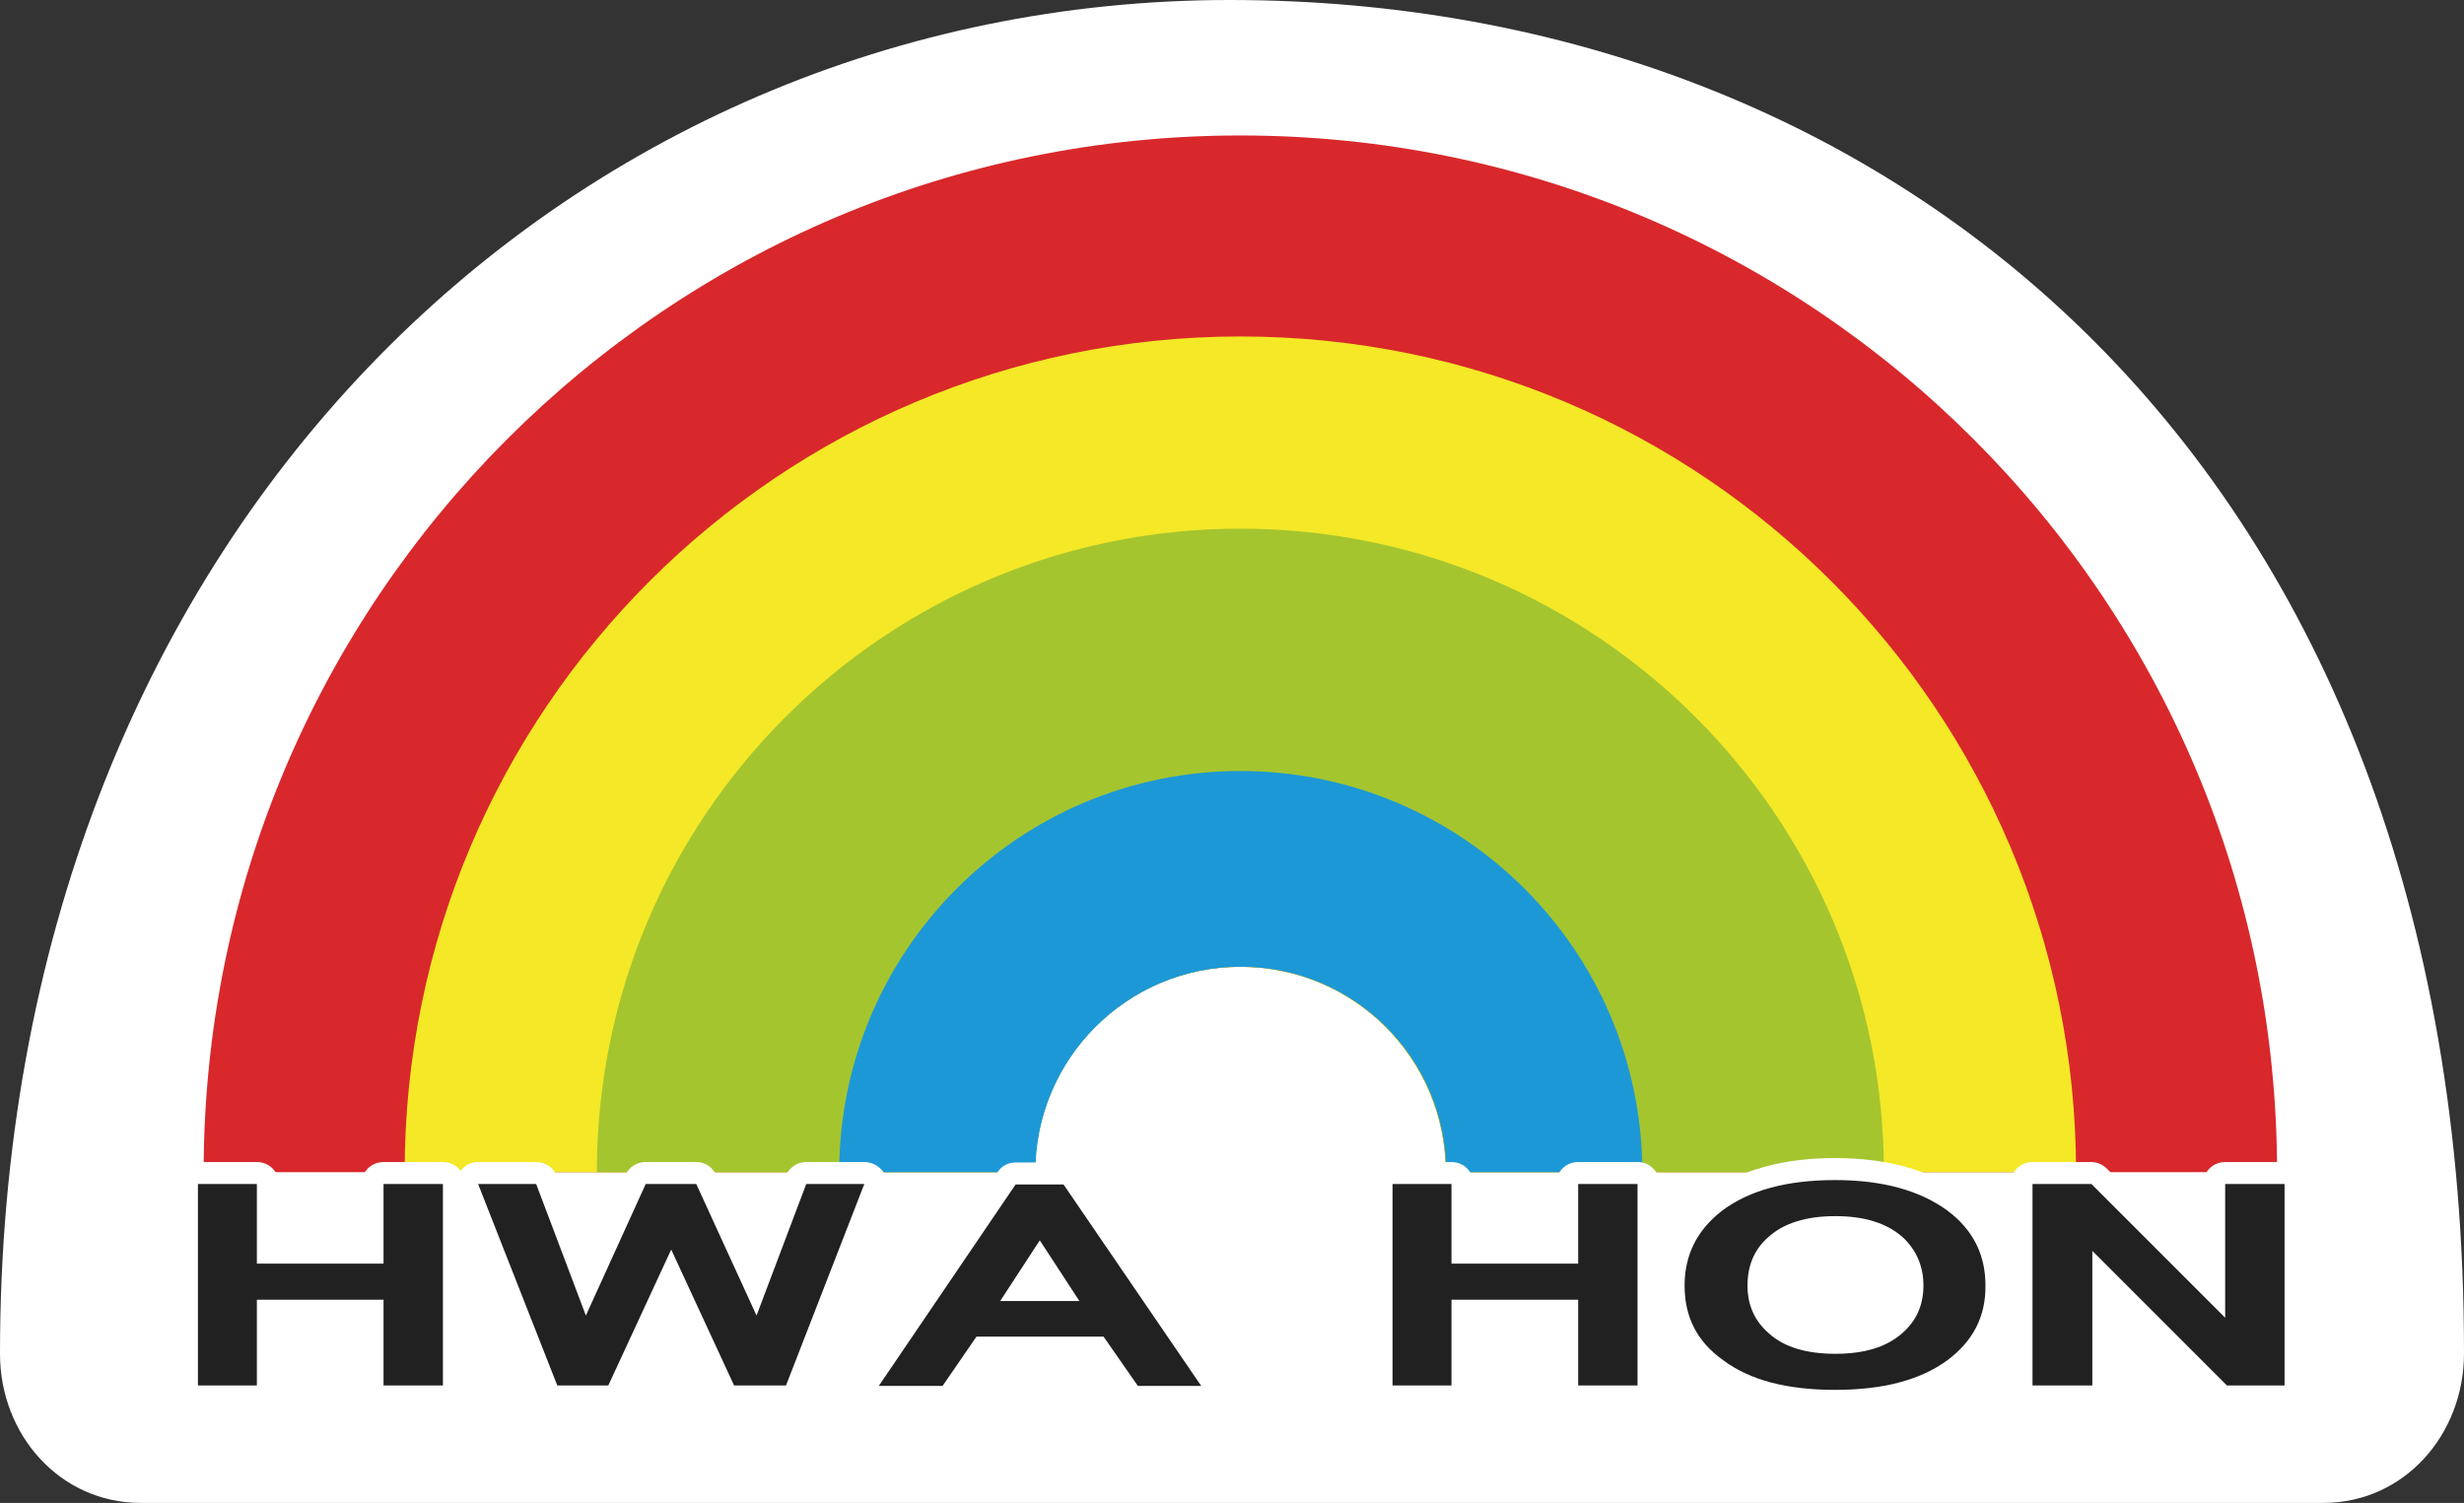<?xml version="1.0" encoding="utf-8"?>
<!-- Generator: Adobe Illustrator 22.1.0, SVG Export Plug-In . SVG Version: 6.00 Build 0)  -->
<svg version="1.1" id="圖層_1" xmlns="http://www.w3.org/2000/svg" xmlns:xlink="http://www.w3.org/1999/xlink" x="0px" y="0px"
	 viewBox="0 0 560.2 341.7" style="enable-background:new 0 0 560.2 341.7;" xml:space="preserve">
<rect x="0" y="0" width="560.2" height="341.7" fill="#333333" stroke="none"/>
<style type="text/css">
	.st0{fill:#FFFFFF;}
	.st1{fill:#D8282B;}
	.st2{fill:#F4E827;}
	.st3{fill:#A5C52F;}
	.st4{fill:#1D98D6;}
	.st5{fill:#212121;}
</style>
<g>
	<path class="st0" d="M528.2,341.7H32c-18.4,0-32-15.5-32-33.9C0,120.7,129.5,0,279.6,0c150.2,0,280.7,104.7,280.6,307.7
		C560.2,326.2,546.6,341.7,528.2,341.7z"/>
	<g>
		<g>
			<path class="st1" d="M282,30.8c-130.2,0-235.7,105.5-235.7,235.7c65.2,0,125.5,0,189,0c0-25.8,20.9-46.7,46.7-46.7
				s46.7,20.9,46.7,46.7c56.6,0,118.1,0,189,0C517.7,136.3,412.2,30.8,282,30.8z"/>
			<path class="st2" d="M282,76.5c-104.9,0-190,85.1-190,190c49.5,0,95.4,0,143.3,0c0-25.8,20.9-46.7,46.7-46.7s46.7,20.9,46.7,46.7
				c43.1,0,89.9,0,143.3,0C472,161.6,387,76.5,282,76.5z"/>
			<path class="st3" d="M282,120.2c-80.8,0-146.3,65.5-146.3,146.3c34.4,0,66.6,0,99.6,0c0-25.8,20.9-46.7,46.7-46.7
				c25.8,0,46.7,20.9,46.7,46.7c30.2,0,62.9,0,99.6,0C428.4,185.7,362.8,120.2,282,120.2z"/>
			<path class="st4" d="M282,175.3c-50.4,0-91.2,40.9-91.2,91.2c15.3,0,29.9,0,44.6,0c0-25.8,20.9-46.7,46.7-46.7
				c25.8,0,46.7,20.9,46.7,46.7c13.8,0,28.6,0,44.6,0C373.3,216.1,332.4,175.3,282,175.3z"/>
		</g>
		<g>
			<g>
				<path class="st5" d="M87.2,317.5c-1.4,0-2.5-1.1-2.5-2.5v-17H60.9v17c0,1.4-1.1,2.5-2.5,2.5H45c-1.4,0-2.5-1.1-2.5-2.5v-45.8
					c0-1.4,1.1-2.5,2.5-2.5h13.4c1.4,0,2.5,1.1,2.5,2.5v15.6h23.8v-15.6c0-1.4,1.1-2.5,2.5-2.5h13.5c1.4,0,2.5,1.1,2.5,2.5V315
					c0,1.4-1.1,2.5-2.5,2.5H87.2z"/>
				<path class="st0" d="M100.7,269.2V315H87.2v-19.5H58.4V315H45v-45.8h13.4v18.1h28.8v-18.1H100.7 M100.7,264.2H87.2
					c-2.8,0-5,2.2-5,5v13.1H63.4v-13.1c0-2.8-2.2-5-5-5H45c-2.8,0-5,2.2-5,5V315c0,2.8,2.2,5,5,5h13.4c2.8,0,5-2.2,5-5v-14.5h18.8
					V315c0,2.8,2.2,5,5,5h13.5c2.8,0,5-2.2,5-5v-45.8C105.7,266.4,103.5,264.2,100.7,264.2L100.7,264.2z"/>
			</g>
			<g>
				<path class="st5" d="M166.9,317.5c-1,0-1.9-0.6-2.3-1.5l-12-26l-12,26c-0.4,0.9-1.3,1.5-2.3,1.5h-11.6c-1,0-2-0.6-2.3-1.6
					l-18-45.8c-0.3-0.8-0.2-1.6,0.3-2.3c0.5-0.7,1.2-1.1,2.1-1.1h13.2c1,0,2,0.6,2.3,1.6l9.2,24.3l11.1-24.4
					c0.4-0.9,1.3-1.5,2.3-1.5h11.5c1,0,1.9,0.6,2.3,1.5l11.2,24.5l9.2-24.3c0.4-1,1.3-1.6,2.3-1.6h13.2c0.8,0,1.6,0.4,2.1,1.1
					c0.5,0.7,0.6,1.5,0.3,2.3L181,315.9c-0.4,1-1.3,1.6-2.3,1.6H166.9z"/>
				<path class="st0" d="M196.5,269.2L178.7,315h-11.8l-14.3-30.9L138.3,315h-11.6l-18-45.8h13.2l11.3,29.9l13.6-29.9h11.5
					l13.7,29.9l11.3-29.9H196.5 M196.5,264.2h-13.2c-2.1,0-3.9,1.3-4.7,3.2l-7.1,18.7l-8.7-19c-0.8-1.8-2.6-2.9-4.5-2.9h-11.5
					c-2,0-3.7,1.1-4.6,2.9l-8.6,19l-7-18.7c-0.7-1.9-2.6-3.2-4.7-3.2h-13.2c-1.7,0-3.2,0.8-4.1,2.2c-0.9,1.4-1.1,3.1-0.5,4.6
					l18,45.8c0.8,1.9,2.6,3.2,4.7,3.2h11.6c1.9,0,3.7-1.1,4.5-2.9l9.8-21.1l9.8,21.1c0.8,1.8,2.6,2.9,4.5,2.9h11.8
					c2.1,0,3.9-1.3,4.7-3.2l17.8-45.8c0.6-1.5,0.4-3.3-0.5-4.6C199.7,265,198.2,264.2,196.5,264.2L196.5,264.2z M196.5,274.2
					L196.5,274.2L196.5,274.2L196.5,274.2z"/>
			</g>
			<g>
				<path class="st5" d="M258.7,317.6c-0.8,0-1.6-0.4-2.1-1.1l-7.1-10.1h-26.3l-7,10.1c-0.5,0.7-1.2,1.1-2.1,1.1h-14.5
					c-0.9,0-1.8-0.5-2.2-1.3c-0.4-0.8-0.4-1.8,0.1-2.6l31.1-45.8c0.5-0.7,1.2-1.1,2.1-1.1h10.9c0.8,0,1.6,0.4,2.1,1.1l31.3,45.8
					c0.5,0.8,0.6,1.8,0.1,2.6s-1.3,1.3-2.2,1.3H258.7z M240.8,293.3l-4.4-6.7l-4.4,6.7H240.8z"/>
				<path class="st0" d="M241.8,269.3l31.3,45.8h-14.4l-7.8-11.2H222l-7.7,11.2h-14.5l31.1-45.8H241.8 M227.4,295.8h18l-9-13.8
					L227.4,295.8 M241.8,264.3h-10.9c-1.7,0-3.2,0.8-4.1,2.2l-31.1,45.8c-1,1.5-1.1,3.5-0.3,5.1c0.9,1.6,2.6,2.7,4.4,2.7h14.5
					c1.6,0,3.2-0.8,4.1-2.2l6.2-9h23.7l6.3,9.1c0.9,1.3,2.5,2.1,4.1,2.1h14.4c1.9,0,3.6-1,4.4-2.7s0.8-3.6-0.3-5.2l-31.3-45.8
					C245,265.1,243.5,264.3,241.8,264.3L241.8,264.3z"/>
			</g>
			<g>
				<path class="st5" d="M358.8,317.5c-1.4,0-2.5-1.1-2.5-2.5v-17h-23.8v17c0,1.4-1.1,2.5-2.5,2.5h-13.4c-1.4,0-2.5-1.1-2.5-2.5
					v-45.8c0-1.4,1.1-2.5,2.5-2.5H330c1.4,0,2.5,1.1,2.5,2.5v15.6h23.8v-15.6c0-1.4,1.1-2.5,2.5-2.5h13.5c1.4,0,2.5,1.1,2.5,2.5V315
					c0,1.4-1.1,2.5-2.5,2.5H358.8z"/>
				<path class="st0" d="M372.3,269.2V315h-13.5v-19.5H330V315h-13.4v-45.8H330v18.1h28.8v-18.1H372.3 M372.3,264.2h-13.5
					c-2.8,0-5,2.2-5,5v13.1H335v-13.1c0-2.8-2.2-5-5-5h-13.4c-2.8,0-5,2.2-5,5V315c0,2.8,2.2,5,5,5H330c2.8,0,5-2.2,5-5v-14.5h18.8
					V315c0,2.8,2.2,5,5,5h13.5c2.8,0,5-2.2,5-5v-45.8C377.3,266.4,375.1,264.2,372.3,264.2L372.3,264.2z"/>
			</g>
			<g>
				<path class="st5" d="M417.2,318.5c-11.7,0-20.5-2.4-27-7.3c-6.4-4.6-9.7-10.9-9.7-18.9c0-7.8,3.2-14.2,9.6-19.1
					c6.7-4.9,15.8-7.4,27.1-7.4c11.2,0,20.2,2.5,27,7.4c6.5,4.8,9.7,11.2,9.7,19c0.1,7.8-3.2,14.3-9.7,19.1
					C437.5,316.1,428.7,318.5,417.2,318.5z M417.3,279c-6,0-10.6,1.4-13.6,4.1c-2.6,2.3-3.9,5.3-3.9,9.2c0,3.7,1.3,6.6,3.9,8.9
					c3,2.8,7.4,4.1,13.6,4.1c6,0,10.5-1.3,13.5-4.1c2.7-2.3,4-5.3,4-8.9c0-3.7-1.3-6.7-3.9-9.2C427.8,280.4,423.2,279,417.3,279z"/>
				<path class="st0" d="M417.2,268.3c10.9,0,19.3,2.4,25.5,6.9c5.8,4.3,8.7,10,8.7,17c0.1,7.2-2.9,12.8-8.7,17.1
					c-6.2,4.5-14.6,6.7-25.5,6.7s-19.4-2.2-25.5-6.8c-5.9-4.2-8.7-9.8-8.7-16.9c0-7.1,2.9-12.7,8.6-17.1
					C397.8,270.6,406.3,268.3,417.2,268.3 M417.3,307.8c6.5,0,11.6-1.5,15.2-4.7c3.2-2.8,4.8-6.4,4.8-10.8c0-4.4-1.6-8.1-4.7-11
					c-3.6-3.2-8.7-4.8-15.3-4.8c-6.7,0-11.8,1.6-15.3,4.8c-3.2,2.8-4.7,6.5-4.7,11c0,4.4,1.6,8,4.8,10.8
					C405.6,306.3,410.7,307.8,417.3,307.8 M417.2,263.3c-11.9,0-21.5,2.7-28.6,7.9c0,0-0.1,0-0.1,0.1c-7,5.4-10.5,12.5-10.5,21.1
					c0,8.8,3.6,15.8,10.7,20.9c7,5.2,16.3,7.8,28.5,7.8c12,0,21.3-2.5,28.4-7.7c0,0,0,0,0,0c7.2-5.4,10.8-12.5,10.7-21.2
					c0-8.5-3.7-15.8-10.7-21c0,0,0,0,0,0C438.5,265.9,428.9,263.3,417.2,263.3L417.2,263.3z M417.3,302.8c-5.4,0-9.4-1.1-11.8-3.4
					c0,0-0.1,0-0.1-0.1c-2.1-1.8-3.1-4.1-3.1-7c0-3.2,1-5.5,3-7.2c0,0,0.1,0,0.1-0.1c2.5-2.3,6.5-3.5,11.9-3.5
					c5.3,0,9.3,1.2,11.9,3.5c2.1,2,3.1,4.3,3.1,7.3c0,3-1,5.2-3.1,7C426.6,301.6,422.6,302.8,417.3,302.8L417.3,302.8z"/>
			</g>
			<g>
				<path class="st5" d="M506.3,317.5c-0.7,0-1.3-0.3-1.8-0.7l-26.3-26.3V315c0,1.4-1.1,2.5-2.5,2.5h-13.6c-1.4,0-2.5-1.1-2.5-2.5
					v-45.8c0-1.4,1.1-2.5,2.5-2.5h13.4c0.7,0,1.3,0.3,1.8,0.7l26.1,26.1v-24.4c0-1.4,1.1-2.5,2.5-2.5h13.5c1.4,0,2.5,1.1,2.5,2.5
					V315c0,1.4-1.1,2.5-2.5,2.5H506.3z"/>
				<path class="st0" d="M519.4,269.2V315h-13.1l-30.6-30.6V315h-13.6v-45.8h13.4l30.4,30.4v-30.4H519.4 M519.4,264.2h-13.5
					c-2.8,0-5,2.2-5,5v18.3L479,265.7c-0.9-0.9-2.2-1.5-3.5-1.5h-13.4c-2.8,0-5,2.2-5,5V315c0,2.8,2.2,5,5,5h13.6c2.8,0,5-2.2,5-5
					v-18.5l22.1,22.1c0.9,0.9,2.2,1.5,3.5,1.5h13.1c2.8,0,5-2.2,5-5v-45.8C524.4,266.4,522.2,264.2,519.4,264.2L519.4,264.2z"/>
			</g>
		</g>
	</g>
</g>
</svg>
